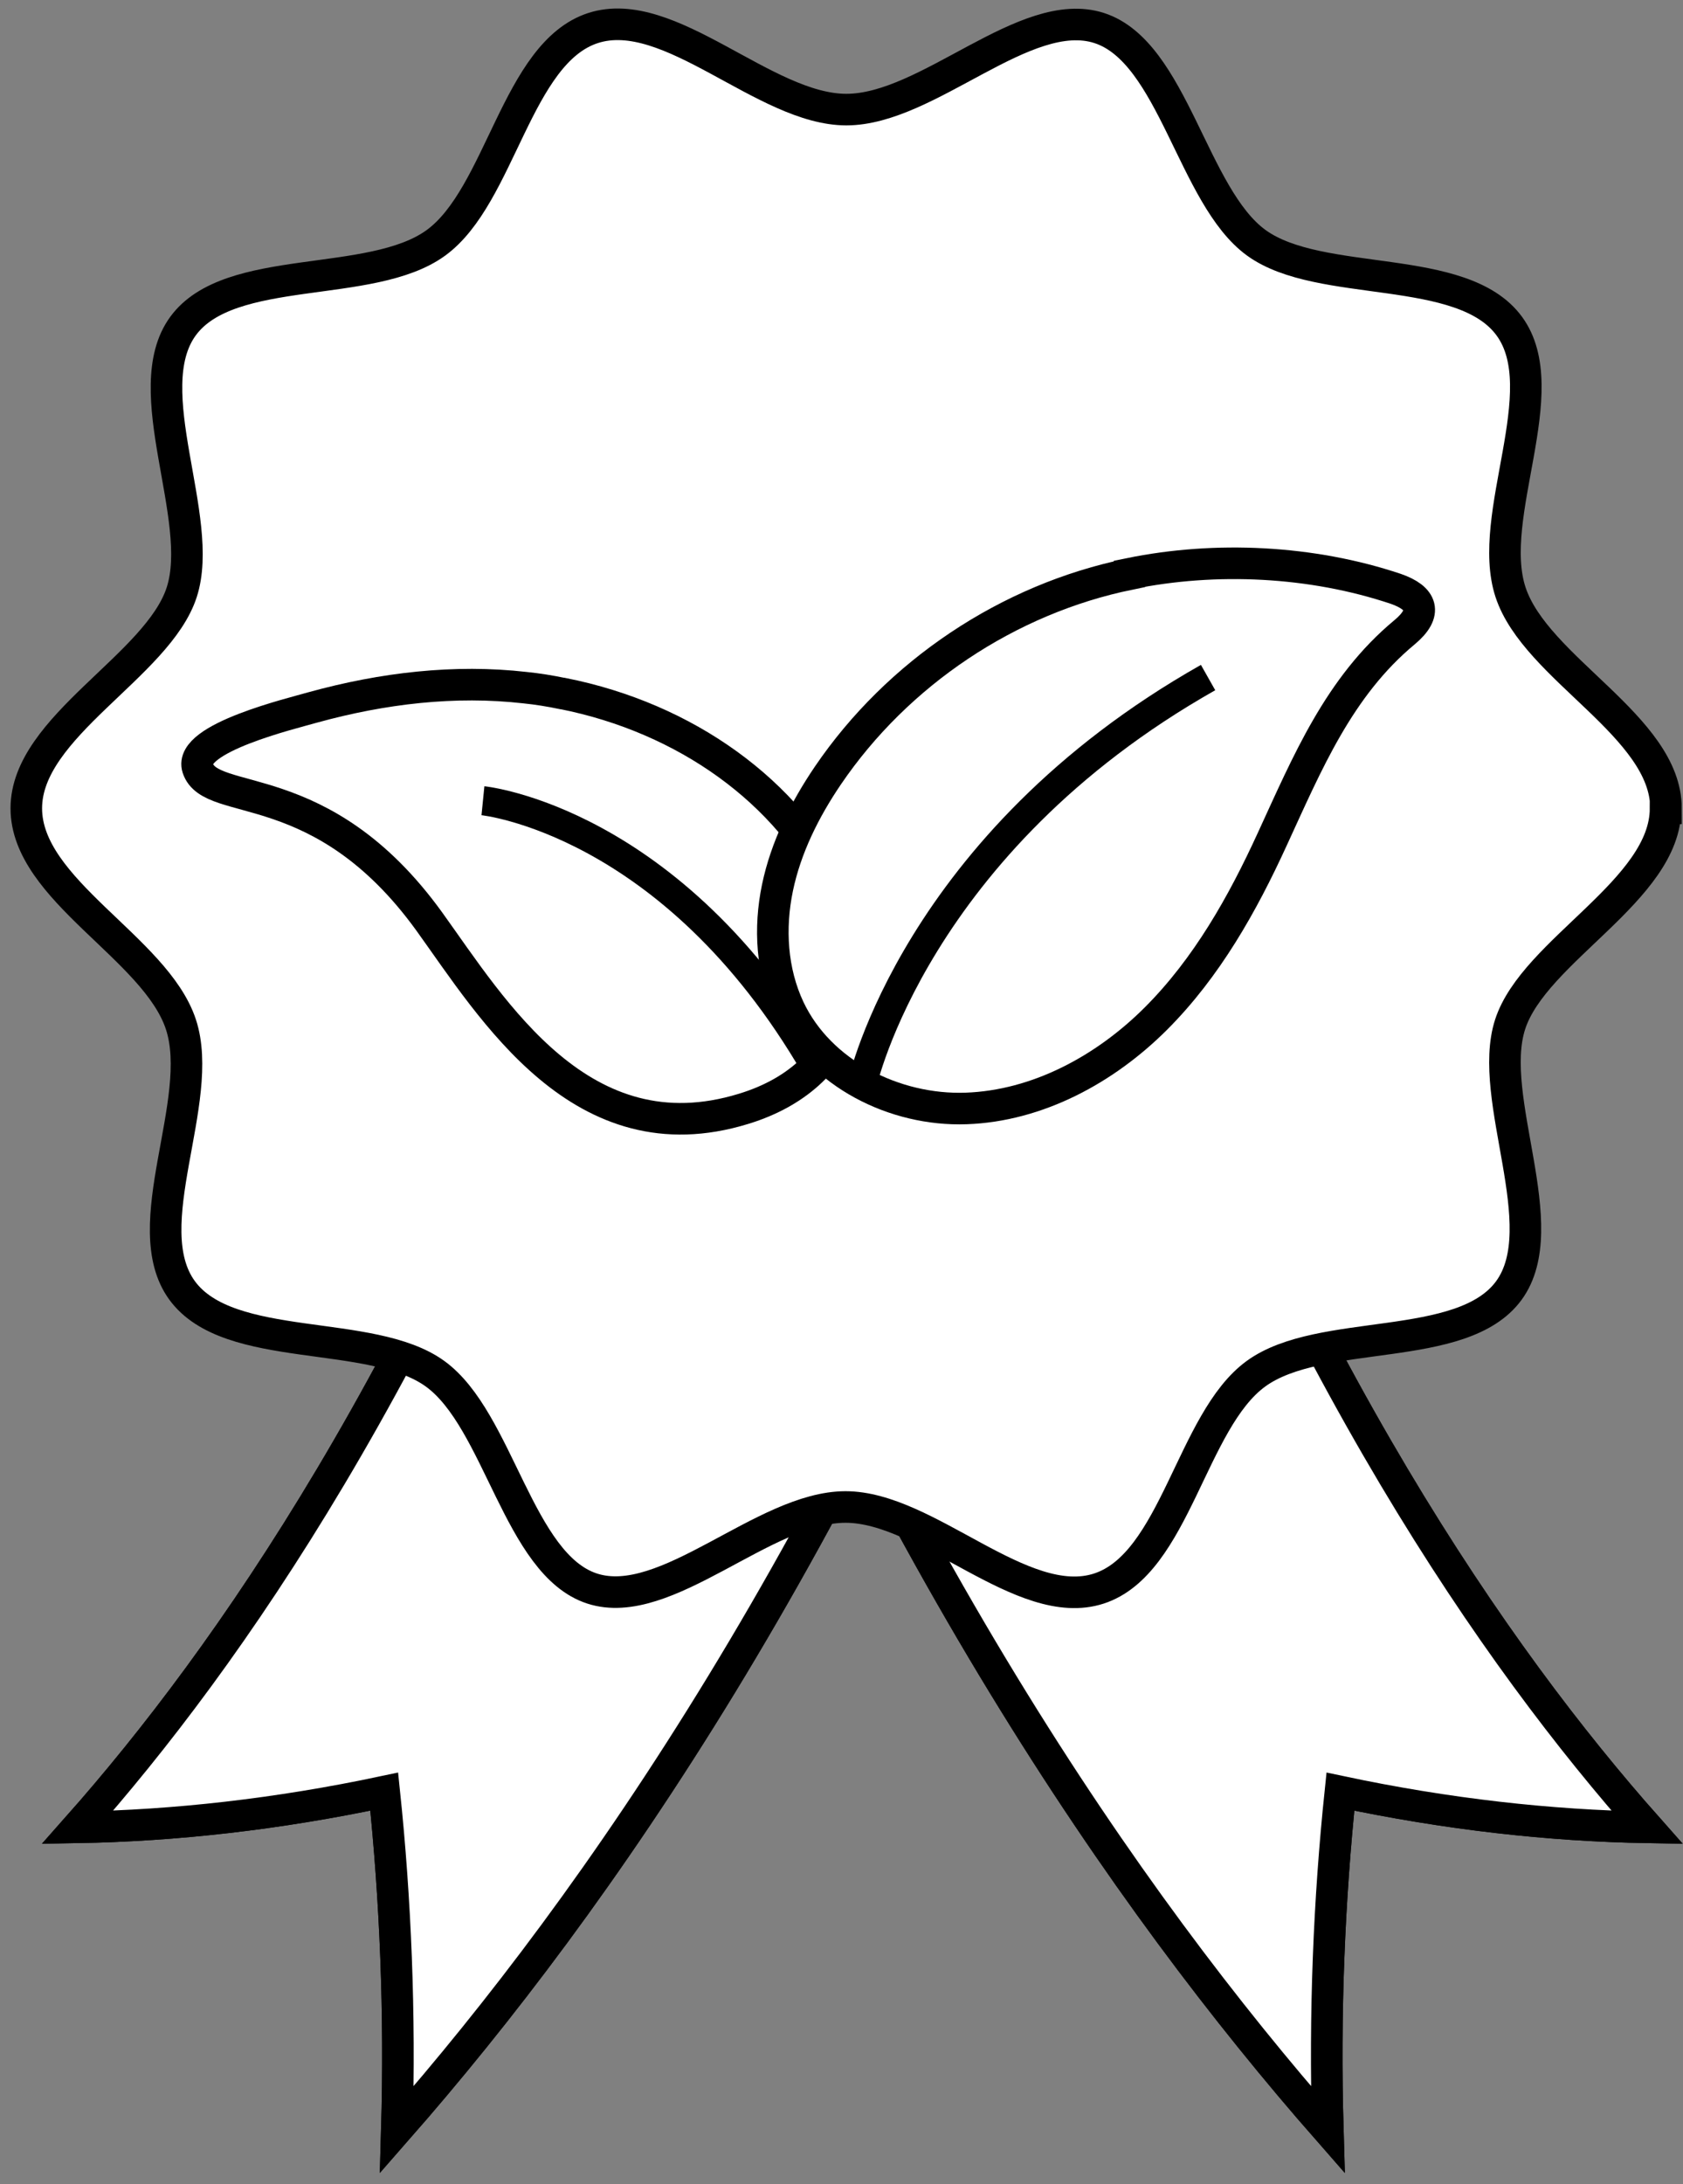 <?xml version="1.0" encoding="UTF-8"?> <svg xmlns="http://www.w3.org/2000/svg" width="64" height="83" viewBox="0 0 64 83" fill="none"><rect x="0" y="0" width="64" height="83" fill="#808080" stroke="none"/><path d="M22.935 34.024C16.209 52.188 8.7 62.956 2.949 69.442C6.64 69.378 10.538 68.947 14.611 68.084C15.043 72.206 15.219 76.519 15.091 80.928C22.743 72.206 31.977 58.898 40.252 37.842C34.789 35.589 28.99 34.279 22.951 34.024H22.935Z" fill="white" stroke="black" stroke-width="1.2" stroke-miterlimit="10"></path><path d="M22.935 34.024C16.209 52.188 8.7 62.956 2.949 69.442C6.64 69.378 10.538 68.947 14.611 68.084C15.043 72.206 15.219 76.519 15.091 80.928C22.743 72.206 31.977 58.898 40.252 37.842C34.789 35.589 28.99 34.279 22.951 34.024H22.935Z" fill="white" stroke="black" stroke-width="1.2" stroke-miterlimit="10"></path><path d="M42.649 34.024C49.374 52.188 56.883 62.956 62.634 69.442C58.944 69.378 55.046 68.947 50.972 68.084C50.541 72.206 50.365 76.519 50.493 80.928C42.84 72.206 33.606 58.898 25.331 37.842C30.795 35.589 36.594 34.279 42.633 34.024H42.649Z" fill="white" stroke="black" stroke-width="1.2" stroke-miterlimit="10"></path><path d="M42.649 34.024C49.374 52.188 56.883 62.956 62.634 69.442C58.944 69.378 55.046 68.947 50.972 68.084C50.541 72.206 50.365 76.519 50.493 80.928C42.84 72.206 33.606 58.898 25.331 37.842C30.795 35.589 36.594 34.279 42.633 34.024H42.649Z" fill="white" stroke="black" stroke-width="1.2" stroke-miterlimit="10"></path><path d="M63.337 30.717C63.337 33.832 58.337 36.117 57.426 38.928C56.516 41.74 59.152 46.613 57.378 49.041C55.605 51.469 50.221 50.415 47.761 52.204C45.301 53.993 44.694 59.425 41.786 60.368C38.878 61.31 35.268 57.268 32.153 57.268C29.037 57.268 25.331 61.278 22.519 60.368C19.708 59.457 18.973 53.961 16.544 52.204C14.116 50.447 8.716 51.485 6.927 49.041C5.138 46.597 7.838 41.836 6.879 38.928C5.921 36.021 1 33.832 1 30.717C1 27.602 6 25.317 6.911 22.505C7.822 19.694 5.186 14.821 6.959 12.393C8.732 9.964 14.116 11.019 16.576 9.229C19.037 7.44 19.644 2.008 22.551 1.066C25.459 0.123 29.069 4.165 32.185 4.165C35.3 4.165 38.99 0.155 41.802 1.066C44.614 1.976 45.349 7.472 47.777 9.229C50.205 10.987 55.605 9.948 57.394 12.393C59.184 14.837 56.484 19.598 57.442 22.505C58.401 25.413 63.353 27.602 63.353 30.717H63.337Z" fill="white" stroke="black" stroke-width="1.2" stroke-miterlimit="10"></path><path d="M21.401 26.355C26.082 27.282 29.98 30.094 31.785 33.864C33.159 36.755 32.632 40.813 28.27 42.139C22.12 44.025 18.749 38.385 16.321 35.014C12.231 29.359 8.013 30.733 7.518 29.183C7.151 28.049 11.129 27.106 11.895 26.883C14.563 26.148 17.295 25.828 19.963 26.132C20.442 26.18 20.922 26.259 21.385 26.355H21.401Z" fill="white" stroke="black" stroke-width="1.2" stroke-miterlimit="10"></path><path d="M42.953 21.818C38.336 22.761 34.134 25.573 31.482 29.471C30.603 30.765 29.884 32.203 29.565 33.736C29.245 35.27 29.341 36.915 30.012 38.337C31.178 40.797 34.022 42.219 36.738 42.123C39.454 42.028 42.026 40.638 43.959 38.705C45.892 36.772 47.25 34.359 48.384 31.883C49.71 29.007 50.908 26.1 53.416 24.023C54.295 23.288 54.087 22.729 53.081 22.378C49.886 21.307 46.227 21.131 42.953 21.802V21.818Z" fill="white" stroke="black" stroke-width="1.2" stroke-miterlimit="10"></path><path d="M32.792 41.181C32.792 41.181 34.805 32.043 45.94 25.748" stroke="black" stroke-width="1.106" stroke-miterlimit="10"></path><path d="M18.365 30.429C18.365 30.429 25.554 31.148 31.002 40.526" stroke="black" stroke-width="1.106" stroke-miterlimit="10"></path></svg> 